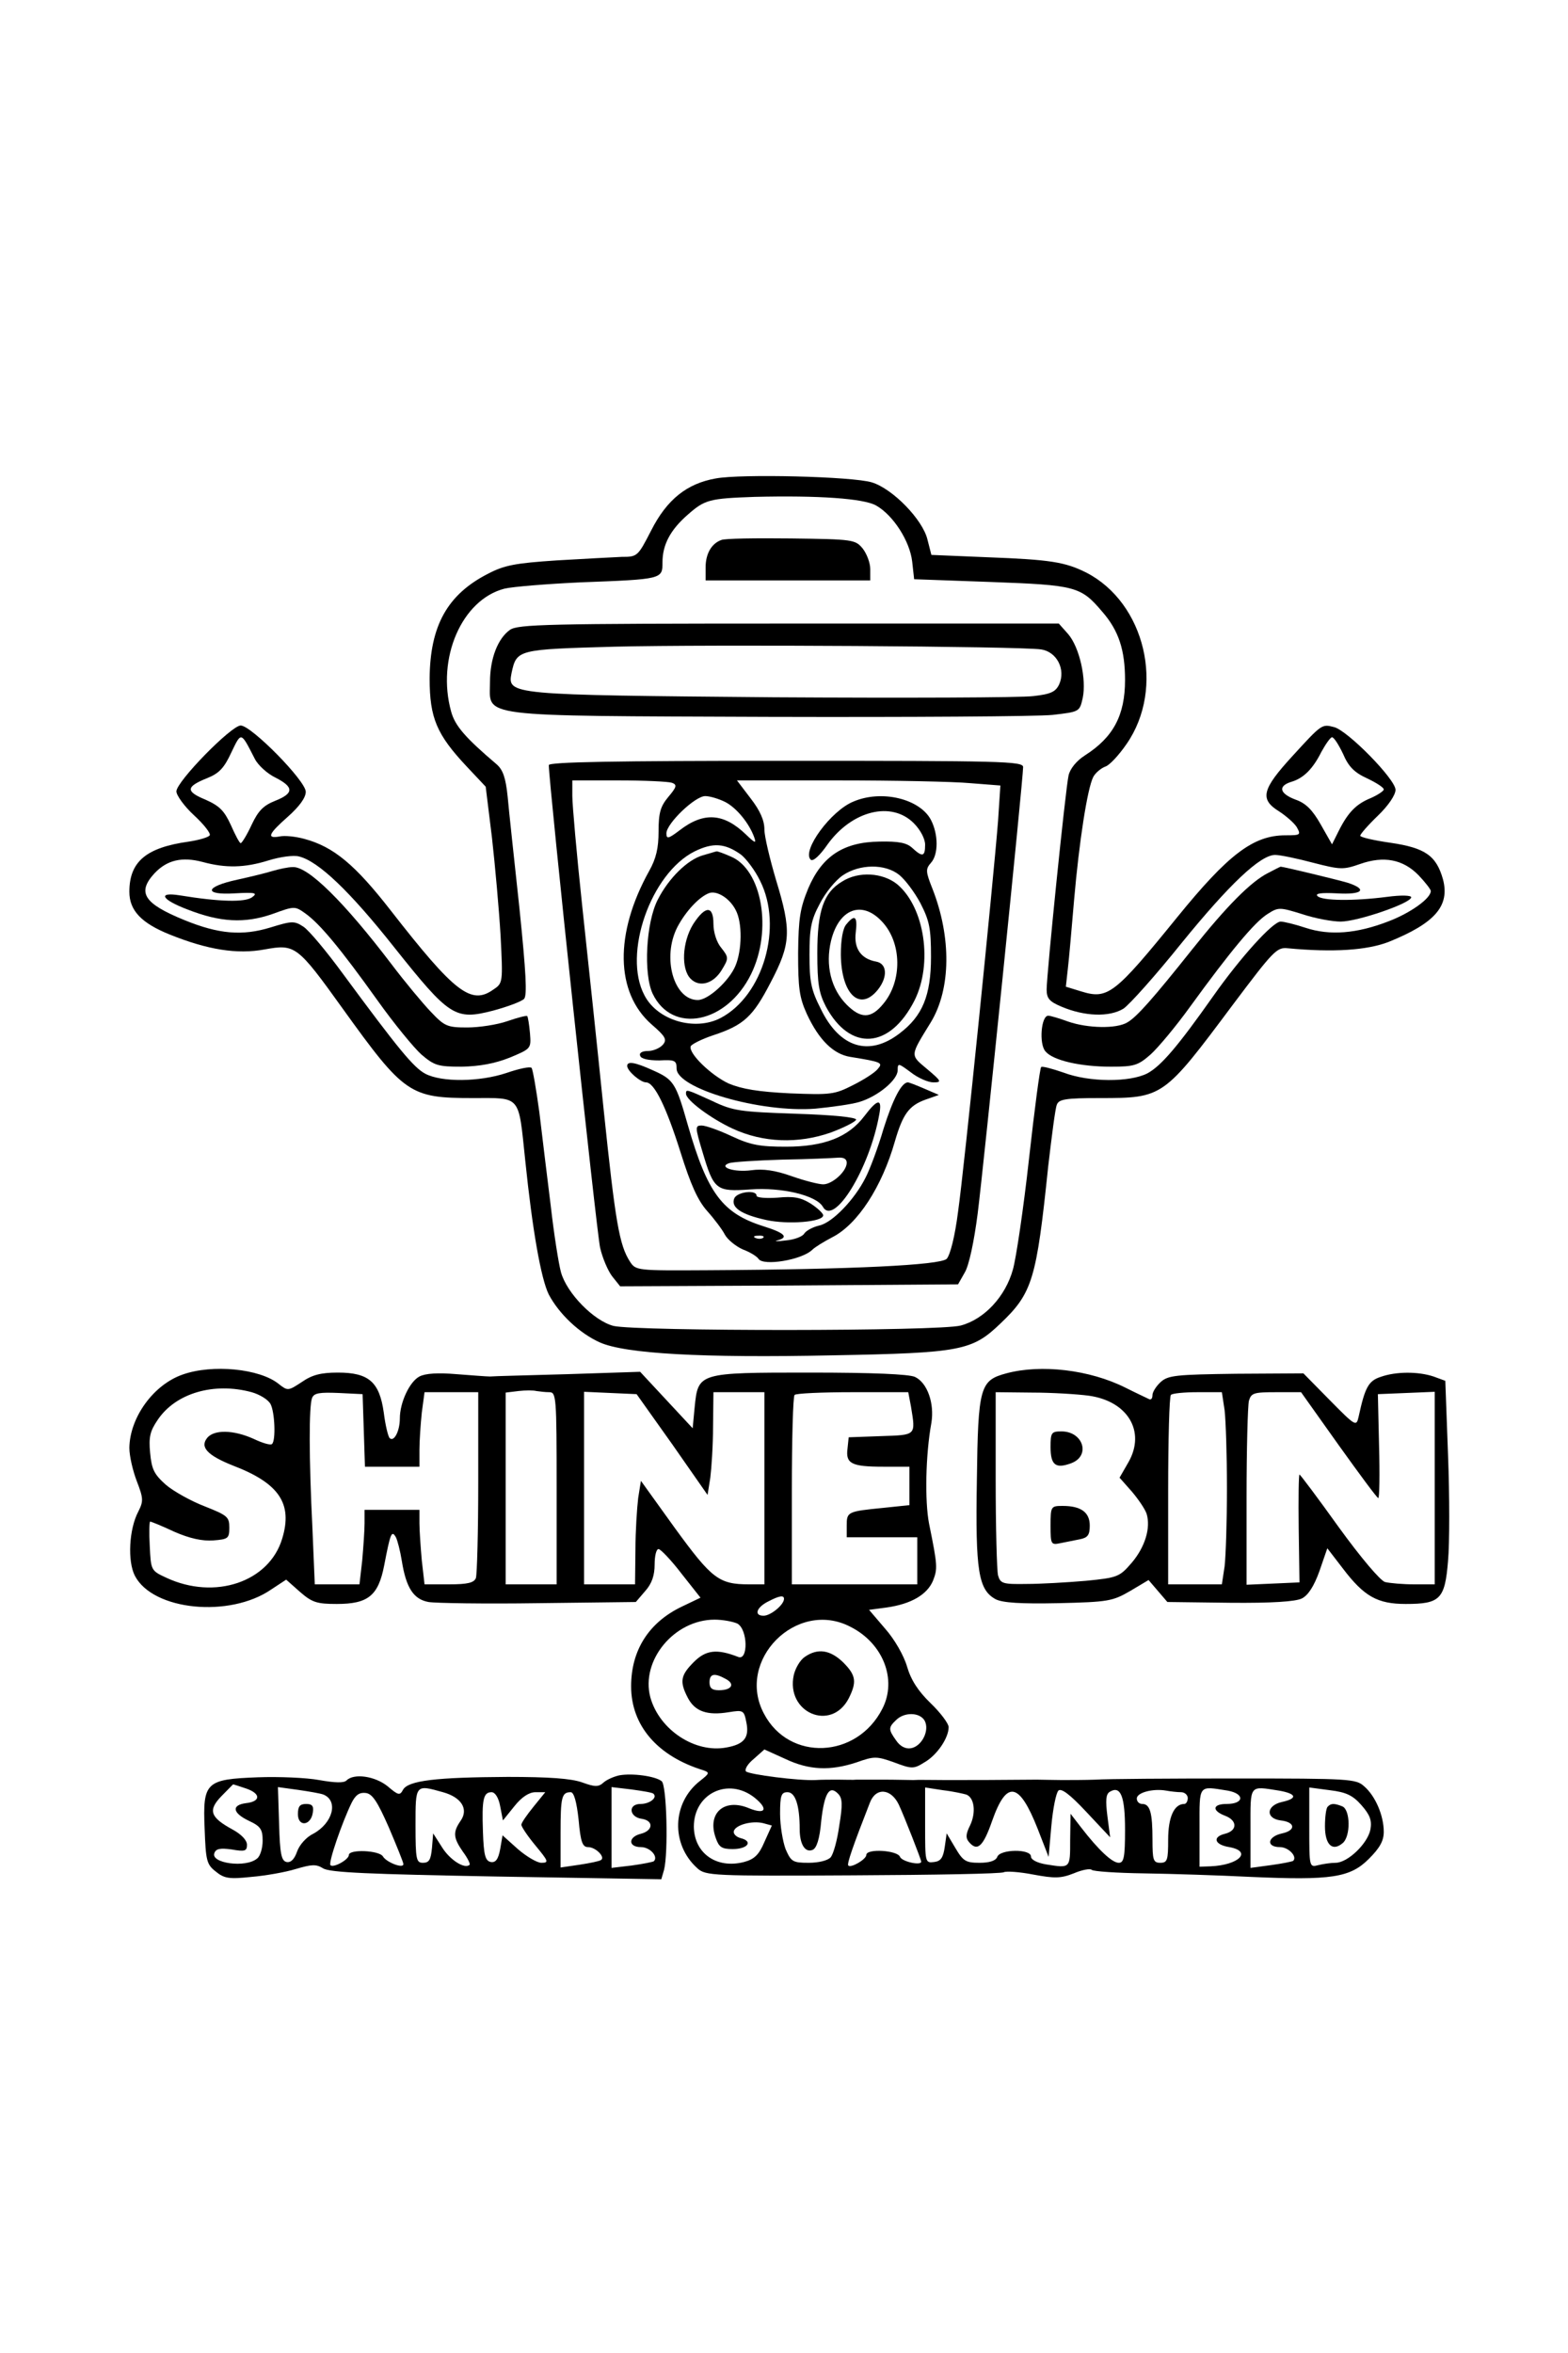 <?xml version="1.0" encoding="UTF-8" standalone="yes"?>
<svg version="1.0" xmlns="http://www.w3.org/2000/svg" width="300pt" height="450pt" viewBox="0 0 400 600" preserveAspectRatio="xMidYMid meet">
  <g transform="translate(0,600) scale(0.1,-0.1)" fill="#000000" stroke="none">
    <path d="M1826 4780 c-74 -13 -125 -54 -165 -133 -34 -66 -35 -67 -75 -67 -23
-1 -97 -5 -166 -9 -105 -7 -133 -12 -175 -34 -104 -53 -148 -133 -149 -267 0
-101 18 -143 95 -225 l48 -51 16 -130 c8 -71 18 -183 22 -250 6 -119 6 -121
-18 -137 -57 -41 -99 -8 -262 201 -91 117 -146 163 -221 183 -22 6 -50 9 -63
6 -34 -6 -28 7 22 51 29 26 45 48 45 63 0 28 -139 169 -166 169 -24 0 -164
-143 -164 -168 0 -10 20 -38 45 -61 25 -23 43 -46 40 -51 -3 -5 -27 -12 -53
-16 -109 -15 -152 -51 -152 -128 0 -48 31 -80 103 -109 97 -39 172 -51 242
-38 78 14 83 11 200 -152 156 -217 171 -227 330 -227 126 0 117 10 135 -160
18 -175 40 -301 60 -341 26 -49 77 -98 130 -122 65 -29 260 -40 595 -33 327 6
355 12 427 81 82 78 92 112 122 401 9 77 18 148 22 157 5 14 22 17 110 17 161
0 162 1 339 238 103 137 112 147 140 144 117 -11 202 -5 257 16 119 48 157 92
139 160 -17 60 -45 80 -134 93 -42 6 -77 14 -77 18 0 4 20 27 45 51 27 26 45
53 45 66 0 27 -123 152 -157 160 -31 8 -31 8 -106 -74 -78 -85 -84 -110 -34
-141 17 -11 38 -29 45 -40 11 -20 10 -21 -29 -21 -82 0 -146 -49 -276 -209
-160 -197 -177 -210 -245 -189 l-39 12 5 45 c3 25 10 105 16 176 13 150 34
285 49 314 6 11 20 22 30 26 11 3 35 29 55 58 99 143 47 360 -103 437 -54 27
-92 33 -251 39 l-144 6 -10 39 c-12 51 -89 130 -142 146 -49 15 -333 22 -398
10z m409 -69 c44 -25 86 -91 92 -143 l5 -45 195 -7 c217 -8 230 -11 285 -76
42 -48 58 -98 58 -174 0 -90 -30 -146 -102 -192 -22 -14 -38 -34 -42 -51 -8
-35 -56 -508 -56 -546 0 -23 7 -31 38 -44 59 -25 122 -27 158 -5 16 11 83 86
148 167 122 150 201 225 239 225 12 0 56 -9 97 -20 70 -18 77 -18 120 -3 60
21 109 12 149 -29 17 -18 31 -36 31 -40 0 -19 -52 -56 -107 -77 -82 -32 -151
-37 -212 -17 -27 9 -56 16 -64 16 -20 0 -103 -92 -172 -190 -91 -129 -133
-178 -168 -197 -45 -23 -148 -23 -214 2 -29 10 -55 17 -57 14 -3 -2 -17 -108
-31 -234 -14 -127 -33 -254 -41 -282 -19 -69 -73 -127 -133 -143 -55 -15 -826
-15 -886 -1 -50 13 -119 83 -134 137 -6 22 -18 98 -26 169 -9 72 -22 179 -29
238 -8 59 -17 111 -20 114 -4 4 -32 -2 -64 -13 -69 -23 -165 -24 -207 -2 -30
16 -68 62 -211 256 -41 56 -86 110 -100 119 -23 15 -29 15 -84 -2 -72 -22
-132 -17 -220 19 -103 42 -121 70 -76 119 32 34 70 43 123 29 59 -16 107 -15
168 4 29 9 64 14 78 10 49 -12 129 -88 243 -232 141 -177 155 -186 252 -161
37 10 72 23 79 30 8 9 5 66 -12 232 -13 121 -27 249 -30 284 -5 48 -12 68 -28
82 -80 68 -106 98 -116 134 -38 136 27 286 136 314 21 5 108 12 193 16 210 8
210 8 210 51 0 45 20 83 65 122 43 38 55 41 170 45 163 4 278 -4 310 -22z
m-1585 -646 c8 -16 32 -38 53 -48 47 -24 47 -40 -1 -59 -30 -12 -43 -25 -60
-61 -12 -26 -25 -47 -28 -47 -3 0 -14 21 -25 46 -17 37 -29 49 -65 65 -51 21
-50 33 5 55 30 12 43 26 61 65 26 54 24 54 60 -16z m2776 13 c14 -33 29 -48
62 -63 23 -11 42 -23 42 -28 0 -4 -15 -14 -33 -22 -37 -15 -58 -36 -82 -84
l-17 -34 -29 51 c-21 37 -38 54 -64 63 -40 15 -46 34 -12 45 32 9 56 33 78 77
11 20 23 37 27 37 5 0 17 -19 28 -42z"/>
    <path d="M1840 4623 c-25 -9 -40 -35 -40 -70 l0 -33 210 0 210 0 0 29 c0 16
-9 39 -19 52 -19 23 -24 24 -183 26 -89 1 -170 0 -178 -4z"/>
    <path d="M1301 4394 c-31 -22 -51 -73 -51 -133 0 -91 -45 -86 710 -89 360 -1
686 1 725 5 69 8 69 8 77 43 10 48 -8 129 -37 163 l-24 27 -688 0 c-620 0
-691 -2 -712 -16z m1355 -50 c40 -6 63 -51 46 -89 -9 -19 -21 -25 -66 -30 -30
-4 -329 -5 -663 -3 -675 6 -679 6 -668 62 13 60 15 60 263 67 241 6 1036 1
1088 -7z"/>
    <path d="M1400 4049 c0 -44 122 -1194 131 -1231 6 -26 20 -59 31 -73 l20 -25
431 2 431 3 17 30 c11 18 24 80 33 150 15 118 116 1108 116 1139 0 15 -56 16
-605 16 -437 0 -605 -3 -605 -11z m314 -45 c14 -5 12 -11 -9 -36 -20 -24 -25
-40 -25 -88 0 -42 -6 -69 -24 -101 -89 -160 -86 -310 6 -391 36 -31 40 -39 29
-52 -8 -9 -25 -16 -38 -16 -15 0 -23 -5 -20 -12 2 -8 21 -12 49 -12 39 2 44 0
44 -20 -2 -51 213 -114 354 -103 41 4 92 11 112 17 47 14 98 56 98 81 0 19 2
18 33 -5 19 -15 45 -26 58 -26 22 0 21 3 -16 34 -44 37 -44 32 10 120 51 85
52 216 4 339 -18 45 -18 51 -4 67 19 21 19 72 0 109 -28 54 -126 78 -198 47
-57 -23 -132 -125 -109 -148 6 -6 24 11 44 40 62 85 162 110 219 53 17 -17 29
-40 29 -55 0 -31 -7 -32 -33 -8 -14 13 -35 17 -83 16 -92 -1 -147 -37 -182
-119 -21 -51 -25 -76 -26 -165 0 -89 3 -113 22 -155 31 -67 68 -103 111 -110
81 -13 84 -15 70 -31 -7 -9 -35 -27 -63 -41 -47 -24 -57 -25 -160 -21 -82 4
-123 11 -157 25 -45 21 -103 77 -97 95 2 5 27 18 57 28 79 26 102 48 147 135
52 99 53 132 14 260 -16 54 -30 112 -30 130 0 23 -11 48 -35 79 l-35 46 259 0
c142 0 293 -3 336 -7 l77 -6 -6 -91 c-12 -152 -86 -884 -102 -996 -8 -63 -20
-110 -29 -120 -17 -16 -239 -27 -611 -29 -179 -1 -182 -1 -197 22 -27 42 -37
99 -67 387 -16 157 -41 392 -55 522 -14 131 -25 256 -25 278 l0 40 119 0 c66
0 126 -3 135 -6z m136 -49 c29 -15 61 -54 74 -90 6 -17 2 -15 -21 7 -57 55
-108 58 -169 11 -29 -22 -34 -23 -34 -8 0 25 73 95 99 95 12 0 35 -7 51 -15z
m40 -134 c13 -10 36 -40 49 -67 59 -117 8 -293 -101 -350 -66 -34 -161 -6
-194 58 -56 105 16 311 128 367 47 23 77 21 118 -8z m404 -52 c15 -12 39 -44
54 -72 23 -45 27 -64 27 -137 0 -99 -22 -151 -80 -195 -78 -60 -153 -37 -201
62 -25 49 -29 70 -29 138 0 67 4 89 26 130 14 28 40 60 59 73 43 29 108 30
144 1z"/>
    <path d="M1600 3282 c0 -13 34 -42 48 -42 21 0 51 -61 88 -178 26 -83 44 -123
68 -150 18 -20 39 -48 45 -60 7 -13 28 -30 46 -38 19 -7 36 -18 40 -24 12 -19
110 -3 137 23 7 7 30 21 51 32 65 33 127 129 160 245 20 69 36 91 78 106 l34
12 -37 16 c-21 9 -39 16 -42 16 -16 0 -38 -42 -62 -118 -14 -48 -35 -104 -46
-125 -28 -56 -85 -115 -118 -122 -17 -4 -33 -13 -38 -20 -4 -8 -25 -16 -47
-18 -22 -3 -32 -2 -22 0 30 8 19 19 -35 36 -105 33 -143 84 -193 257 -31 109
-36 117 -90 141 -44 20 -65 24 -65 11z m347 -438 c-3 -3 -12 -4 -19 -1 -8 3
-5 6 6 6 11 1 17 -2 13 -5z"/>
    <path d="M1750 3211 c0 -16 63 -63 119 -89 78 -36 167 -39 250 -10 35 13 64
28 65 33 0 6 -59 12 -154 15 -142 5 -160 7 -214 33 -66 30 -66 30 -66 18z"/>
    <path d="M2205 3154 c-41 -54 -103 -78 -200 -78 -66 0 -90 4 -139 27 -32 15
-66 27 -76 27 -17 0 -17 -4 2 -67 29 -98 35 -102 122 -96 80 6 168 -15 185
-44 28 -51 119 96 144 235 8 42 -4 41 -38 -4z m-45 -119 c0 -22 -37 -55 -60
-55 -11 0 -47 9 -81 21 -42 15 -73 19 -102 15 -44 -6 -86 8 -57 18 8 3 69 7
135 9 66 1 130 4 143 5 14 1 22 -3 22 -13z"/>
    <path d="M1873 2944 c-9 -23 18 -41 82 -55 55 -12 145 -5 145 12 0 5 -15 19
-32 30 -26 16 -44 19 -85 15 -30 -2 -53 0 -53 5 0 16 -50 10 -57 -7z"/>
    <path d="M1793 3819 c-39 -11 -87 -58 -115 -113 -30 -58 -37 -189 -13 -240 50
-104 189 -76 251 50 55 112 28 267 -52 300 -18 8 -35 14 -36 13 -2 0 -17 -5
-35 -10z m84 -140 c17 -32 16 -102 -1 -142 -16 -38 -69 -87 -96 -87 -61 0 -92
108 -52 186 21 40 56 78 82 87 20 6 52 -14 67 -44z"/>
    <path d="M1768 3643 c-28 -46 -31 -114 -6 -139 23 -23 59 -12 80 24 17 28 17
31 -2 55 -12 14 -20 40 -20 61 0 48 -21 47 -52 -1z"/>
    <path d="M2148 3752 c-47 -28 -63 -75 -63 -182 0 -79 4 -102 22 -137 62 -115
163 -108 226 16 47 94 26 237 -44 296 -37 30 -99 34 -141 7z m102 -102 c51
-54 52 -152 3 -210 -31 -38 -57 -38 -93 -2 -40 40 -55 101 -40 163 20 82 79
104 130 49z"/>
    <path d="M2159 3643 c-9 -10 -14 -40 -14 -77 1 -102 49 -147 95 -89 25 32 23
66 -5 71 -39 7 -57 34 -52 74 5 41 -2 48 -24 21z"/>
    <path d="M695 3779 c-16 -5 -57 -15 -89 -22 -84 -18 -88 -40 -7 -35 53 3 59 1
44 -10 -18 -13 -81 -12 -185 5 -57 9 -46 -11 20 -36 84 -33 146 -36 216 -12
58 21 58 21 86 1 36 -26 88 -88 183 -221 42 -59 93 -121 112 -138 33 -28 42
-31 103 -31 46 1 84 8 122 23 55 23 55 23 52 62 -2 22 -5 41 -7 44 -2 2 -25
-4 -51 -13 -26 -9 -72 -16 -102 -16 -51 0 -58 3 -93 40 -21 22 -66 76 -100
121 -121 159 -213 250 -252 248 -12 0 -35 -5 -52 -10z"/>
    <path d="M3235 3774 c-44 -22 -107 -86 -193 -194 -102 -128 -142 -173 -166
-187 -28 -17 -102 -15 -151 2 -22 8 -45 15 -51 15 -18 0 -24 -72 -7 -91 19
-23 89 -39 167 -39 59 0 69 3 101 31 19 17 65 72 101 122 103 142 165 216 197
236 28 18 31 18 89 0 33 -11 77 -19 98 -19 43 0 180 47 180 62 0 5 -25 6 -62
1 -86 -11 -165 -10 -177 2 -7 7 10 9 49 7 66 -4 80 10 28 27 -27 8 -164 41
-171 41 -1 0 -15 -7 -32 -16z"/>
    <path d="M466 2495 c-75 -26 -135 -110 -136 -187 0 -21 9 -59 19 -85 17 -44
17 -51 4 -77 -24 -45 -28 -127 -9 -164 46 -89 242 -108 348 -35 l38 25 35 -31
c31 -27 43 -31 94 -31 80 0 106 21 121 98 16 83 19 91 30 72 4 -8 11 -35 15
-60 11 -69 30 -98 68 -105 17 -3 144 -5 280 -3 l249 3 24 28 c17 19 24 40 24
68 0 21 4 39 10 39 5 0 32 -28 58 -62 l49 -62 -46 -22 c-85 -40 -131 -111
-131 -204 0 -100 67 -178 184 -214 17 -6 16 -8 -8 -27 -72 -56 -75 -162 -7
-223 21 -19 39 -20 397 -18 206 1 379 4 385 8 6 3 39 1 75 -6 54 -10 70 -10
103 3 21 9 42 13 46 9 4 -4 64 -8 133 -9 70 -1 193 -5 273 -9 205 -9 253 -2
301 46 28 28 38 46 38 69 0 41 -21 91 -50 116 -21 19 -36 20 -329 20 -168 0
-328 -1 -356 -3 -27 -1 -67 -1 -87 -1 -21 0 -49 1 -63 1 -110 -1 -158 -1 -232
-1 -35 0 -72 1 -83 0 -11 0 -45 1 -75 1 -30 0 -62 0 -70 0 -8 -1 -30 0 -47 0
-18 0 -44 0 -58 -1 -43 -2 -168 14 -177 22 -4 5 4 19 20 32 l27 24 53 -24 c61
-29 115 -31 182 -9 45 16 51 16 96 0 45 -17 50 -17 77 0 32 18 62 62 62 90 0
9 -21 37 -46 61 -32 31 -50 59 -60 93 -8 28 -32 70 -56 97 l-41 48 45 6 c63 9
103 33 118 68 12 31 12 38 -10 146 -11 57 -9 175 6 257 8 49 -10 102 -42 117
-16 7 -107 11 -268 11 -286 0 -285 0 -294 -89 l-5 -53 -67 72 -67 72 -184 -6
c-101 -3 -191 -5 -199 -6 -8 0 -47 3 -86 6 -47 4 -79 2 -94 -6 -25 -13 -50
-66 -50 -107 0 -32 -15 -61 -26 -50 -4 4 -11 33 -15 65 -11 78 -38 102 -117
102 -44 0 -66 -6 -92 -24 -35 -23 -36 -23 -59 -5 -48 39 -169 51 -245 24z
m176 -45 c21 -6 42 -19 48 -30 11 -20 14 -93 4 -102 -3 -4 -24 2 -47 13 -51
23 -100 24 -118 3 -20 -24 0 -45 65 -71 118 -45 153 -97 126 -186 -33 -111
-172 -158 -296 -100 -39 18 -39 19 -42 81 -2 34 -1 62 1 62 3 0 30 -11 62 -26
39 -17 71 -24 99 -22 38 3 41 5 41 33 0 27 -5 31 -63 54 -34 13 -79 38 -99 55
-30 27 -36 39 -40 81 -4 41 0 56 19 84 46 69 144 97 240 71z m759 0 c18 0 19
-10 19 -245 l0 -245 -65 0 -65 0 0 244 0 245 33 4 c17 2 38 2 45 0 8 -1 22 -3
33 -3z m-473 -97 l3 -93 69 0 70 0 0 43 c0 23 3 66 6 95 l7 52 68 0 69 0 0
-229 c0 -126 -3 -236 -6 -245 -5 -12 -21 -16 -69 -16 l-62 0 -7 61 c-3 34 -6
77 -6 95 l0 34 -70 0 -70 0 0 -34 c0 -18 -3 -61 -6 -95 l-7 -61 -57 0 -57 0
-6 143 c-9 180 -9 311 -1 332 5 13 19 15 68 13 l61 -3 3 -92z m787 -36 l90
-129 7 44 c3 24 7 82 7 131 l1 87 65 0 65 0 0 -245 0 -245 -39 0 c-77 0 -95
14 -189 143 l-87 121 -7 -44 c-3 -25 -7 -84 -7 -132 l-1 -88 -65 0 -65 0 0
245 0 246 67 -3 67 -3 91 -128z m609 96 c12 -74 14 -72 -76 -75 l-83 -3 -3
-29 c-5 -38 10 -46 91 -46 l67 0 0 -49 0 -49 -67 -7 c-91 -9 -93 -10 -93 -45
l0 -30 90 0 90 0 0 -60 0 -60 -160 0 -160 0 0 238 c0 131 3 242 7 245 3 4 70
7 148 7 l142 0 7 -37z m-324 -490 c0 -15 -34 -43 -52 -43 -26 0 -18 22 13 37
27 14 39 16 39 6z m-119 -63 c27 -15 28 -96 2 -85 -54 21 -82 18 -113 -13 -34
-34 -37 -50 -15 -92 18 -34 49 -45 104 -36 37 6 39 5 45 -26 8 -39 -6 -56 -51
-64 -80 -15 -171 45 -194 128 -25 94 61 198 164 198 21 0 47 -5 58 -10z m288
-8 c84 -42 120 -135 82 -209 -65 -128 -238 -135 -302 -13 -73 136 83 293 220
222z m-318 -133 c25 -13 16 -29 -17 -29 -17 0 -24 5 -24 20 0 22 12 25 41 9z
m508 -107 c13 -25 -8 -66 -36 -70 -13 -2 -27 5 -37 20 -20 28 -20 33 0 52 21
21 61 20 73 -2z m-434 -196 c36 -29 28 -44 -14 -27 -64 27 -108 -13 -85 -76 8
-23 15 -28 43 -28 39 0 53 20 20 28 -11 3 -19 11 -17 18 5 16 47 27 75 20 l22
-6 -19 -42 c-14 -33 -26 -44 -52 -51 -70 -18 -127 22 -128 90 0 85 88 127 155
74z m216 -71 c-5 -37 -15 -73 -22 -81 -7 -8 -30 -14 -56 -14 -41 0 -45 3 -59
35 -7 19 -14 59 -14 90 0 47 3 55 19 55 20 0 31 -34 31 -94 0 -39 14 -61 33
-53 10 4 18 27 22 74 8 71 21 92 43 69 11 -11 12 -27 3 -81z m324 79 c21 -8
25 -46 10 -78 -11 -22 -12 -32 -4 -42 22 -27 37 -13 60 53 37 105 69 99 116
-20 l28 -72 7 79 c4 44 12 84 18 90 7 7 29 -9 71 -54 l61 -65 -7 54 c-5 40 -4
56 6 62 28 17 39 -12 39 -97 0 -70 -3 -84 -16 -84 -17 0 -52 33 -96 90 l-27
35 -1 -67 c0 -73 1 -72 -62 -62 -23 4 -38 12 -38 20 0 20 -79 19 -86 -1 -4
-10 -20 -15 -45 -15 -35 0 -42 4 -62 38 l-22 37 -5 -35 c-4 -27 -10 -36 -27
-38 -23 -3 -23 -1 -23 93 l0 97 46 -7 c26 -3 52 -9 59 -11z m548 6 c9 0 17 -7
17 -15 0 -8 -4 -15 -9 -15 -26 0 -41 -34 -41 -91 0 -52 -2 -59 -20 -59 -18 0
-20 7 -20 59 0 68 -6 91 -26 91 -8 0 -14 6 -14 14 0 15 41 26 75 20 11 -2 28
-4 38 -4z m119 4 c44 -8 42 -34 -3 -34 -36 0 -38 -17 -4 -30 32 -12 32 -38 0
-46 -33 -8 -27 -28 11 -34 60 -11 24 -46 -48 -49 l-28 -1 0 100 c0 111 -4 106
72 94z m131 0 c45 -8 48 -20 7 -29 -40 -9 -42 -42 -3 -47 37 -4 40 -25 4 -33
-38 -8 -42 -35 -6 -35 22 0 45 -24 34 -35 -3 -2 -28 -7 -57 -11 l-52 -7 0 102
c0 112 -4 107 73 95z m210 -37 c22 -25 27 -39 23 -62 -7 -36 -58 -85 -89 -85
-12 0 -32 -3 -44 -6 -23 -6 -23 -5 -23 96 l0 102 53 -7 c41 -5 58 -13 80 -38z
m-1180 1 c14 -30 57 -140 57 -145 0 -11 -49 0 -54 12 -6 17 -86 22 -86 5 0
-11 -39 -34 -46 -27 -4 4 12 50 55 160 15 40 54 37 74 -5z"/>
    <path d="M2053 1775 c-12 -8 -24 -29 -28 -46 -21 -96 95 -146 140 -60 21 42
19 59 -14 92 -33 32 -65 37 -98 14z"/>
    <path d="M3387 1393 c-4 -3 -7 -26 -7 -50 0 -47 19 -65 45 -43 21 17 20 86 -1
94 -20 8 -29 8 -37 -1z"/>
    <path d="M2567 2498 c-67 -18 -72 -34 -75 -273 -4 -232 4 -279 48 -303 18 -9
63 -12 160 -10 127 3 138 5 183 31 l47 28 24 -28 24 -28 160 -2 c106 -1 167 3
183 11 16 8 31 31 45 70 l20 58 40 -52 c54 -71 88 -90 160 -90 88 0 100 12
108 110 4 44 4 165 0 269 l-7 190 -30 11 c-39 13 -96 13 -135 -1 -31 -10 -40
-27 -56 -101 -6 -26 -7 -26 -74 42 l-67 68 -171 -1 c-154 -2 -174 -4 -193 -21
-12 -11 -21 -26 -21 -33 0 -8 -3 -13 -8 -11 -4 2 -32 15 -62 30 -90 45 -214
60 -303 36z m211 -57 c99 -14 145 -91 101 -169 l-23 -40 31 -35 c17 -20 34
-45 38 -57 11 -36 -4 -85 -38 -125 -31 -36 -36 -38 -117 -46 -47 -4 -115 -8
-151 -8 -61 -1 -67 1 -73 22 -3 12 -6 122 -6 245 l0 222 93 -1 c50 0 116 -4
145 -8z m346 -37 c3 -26 6 -115 6 -199 0 -84 -3 -173 -6 -199 l-7 -46 -68 0
-69 0 0 238 c0 131 3 242 7 245 3 4 34 7 68 7 l62 0 7 -46z m291 -89 c53 -74
98 -135 101 -135 3 0 4 60 2 133 l-3 132 73 3 72 3 0 -246 0 -245 -52 0 c-29
0 -63 3 -75 6 -12 4 -60 60 -118 140 -53 74 -98 134 -100 134 -2 0 -3 -62 -2
-137 l2 -138 -67 -3 -68 -3 0 223 c0 123 3 233 6 246 6 20 12 22 70 22 l63 0
96 -135z"/>
    <path d="M2680 2310 c0 -46 13 -56 53 -41 50 19 30 81 -25 81 -26 0 -28 -3
-28 -40z"/>
    <path d="M2680 2110 c0 -48 1 -50 25 -45 14 3 36 7 50 10 20 4 25 11 25 35 0
34 -23 50 -69 50 -30 0 -31 -1 -31 -50z"/>
    <path d="M1580 1473 c-14 -3 -32 -11 -40 -18 -13 -12 -22 -12 -55 0 -28 10
-85 14 -190 14 -181 -1 -254 -9 -267 -33 -8 -15 -12 -14 -39 9 -32 26 -86 34
-105 15 -7 -7 -30 -6 -70 1 -32 6 -103 9 -156 7 -133 -5 -141 -12 -136 -131 3
-81 5 -91 28 -109 22 -18 34 -20 91 -14 36 3 87 12 113 20 41 12 52 13 70 2
16 -11 119 -15 442 -21 l421 -7 7 24 c11 44 7 215 -6 226 -16 13 -75 21 -108
15z m-951 -34 c37 -13 36 -33 -2 -37 -37 -5 -34 -25 8 -45 30 -14 35 -22 35
-51 0 -18 -6 -39 -14 -45 -29 -25 -120 -12 -109 14 4 11 15 13 44 9 34 -6 39
-4 39 12 0 12 -15 27 -37 39 -57 31 -63 49 -28 85 16 16 29 30 30 30 1 0 16
-5 34 -11z m196 -15 c39 -16 24 -73 -26 -100 -17 -8 -35 -28 -41 -45 -7 -20
-16 -29 -27 -27 -13 3 -17 20 -19 97 l-3 94 51 -7 c28 -4 57 -9 65 -12z m305
6 c47 -13 66 -43 45 -73 -20 -29 -19 -43 6 -79 12 -16 19 -31 17 -33 -12 -12
-50 12 -70 44 l-23 36 -3 -37 c-3 -30 -7 -38 -23 -38 -17 0 -19 8 -19 95 0
105 -1 105 70 85z m537 -4 c11 -10 -10 -26 -33 -26 -33 0 -29 -34 4 -38 30 -5
28 -30 -3 -38 -33 -8 -33 -34 0 -34 23 0 45 -24 33 -36 -3 -2 -28 -7 -57 -11
l-51 -6 0 103 0 103 51 -6 c29 -4 54 -8 56 -11z m-675 -86 c20 -47 37 -89 37
-93 1 -13 -43 4 -52 19 -9 16 -87 19 -87 4 0 -12 -40 -34 -47 -26 -6 6 30 110
54 159 10 20 20 27 36 25 17 -2 30 -22 59 -88z m284 54 l7 -36 29 36 c19 24
38 36 54 36 l25 0 -30 -37 c-17 -21 -31 -41 -31 -46 0 -5 16 -29 36 -53 33
-40 35 -44 15 -44 -11 0 -38 16 -60 35 l-39 35 -6 -35 c-5 -27 -12 -35 -24
-33 -14 3 -18 17 -20 77 -3 83 1 101 22 101 9 0 18 -14 22 -36z m200 -34 c5
-57 10 -70 24 -70 20 0 45 -26 33 -33 -4 -3 -29 -8 -55 -12 l-48 -7 0 89 c0
91 3 103 26 103 8 0 15 -24 20 -70z"/>
    <path d="M760 1374 c0 -33 33 -30 38 4 3 17 -2 22 -17 22 -16 0 -21 -6 -21
-26z"/>
  </g>
</svg>